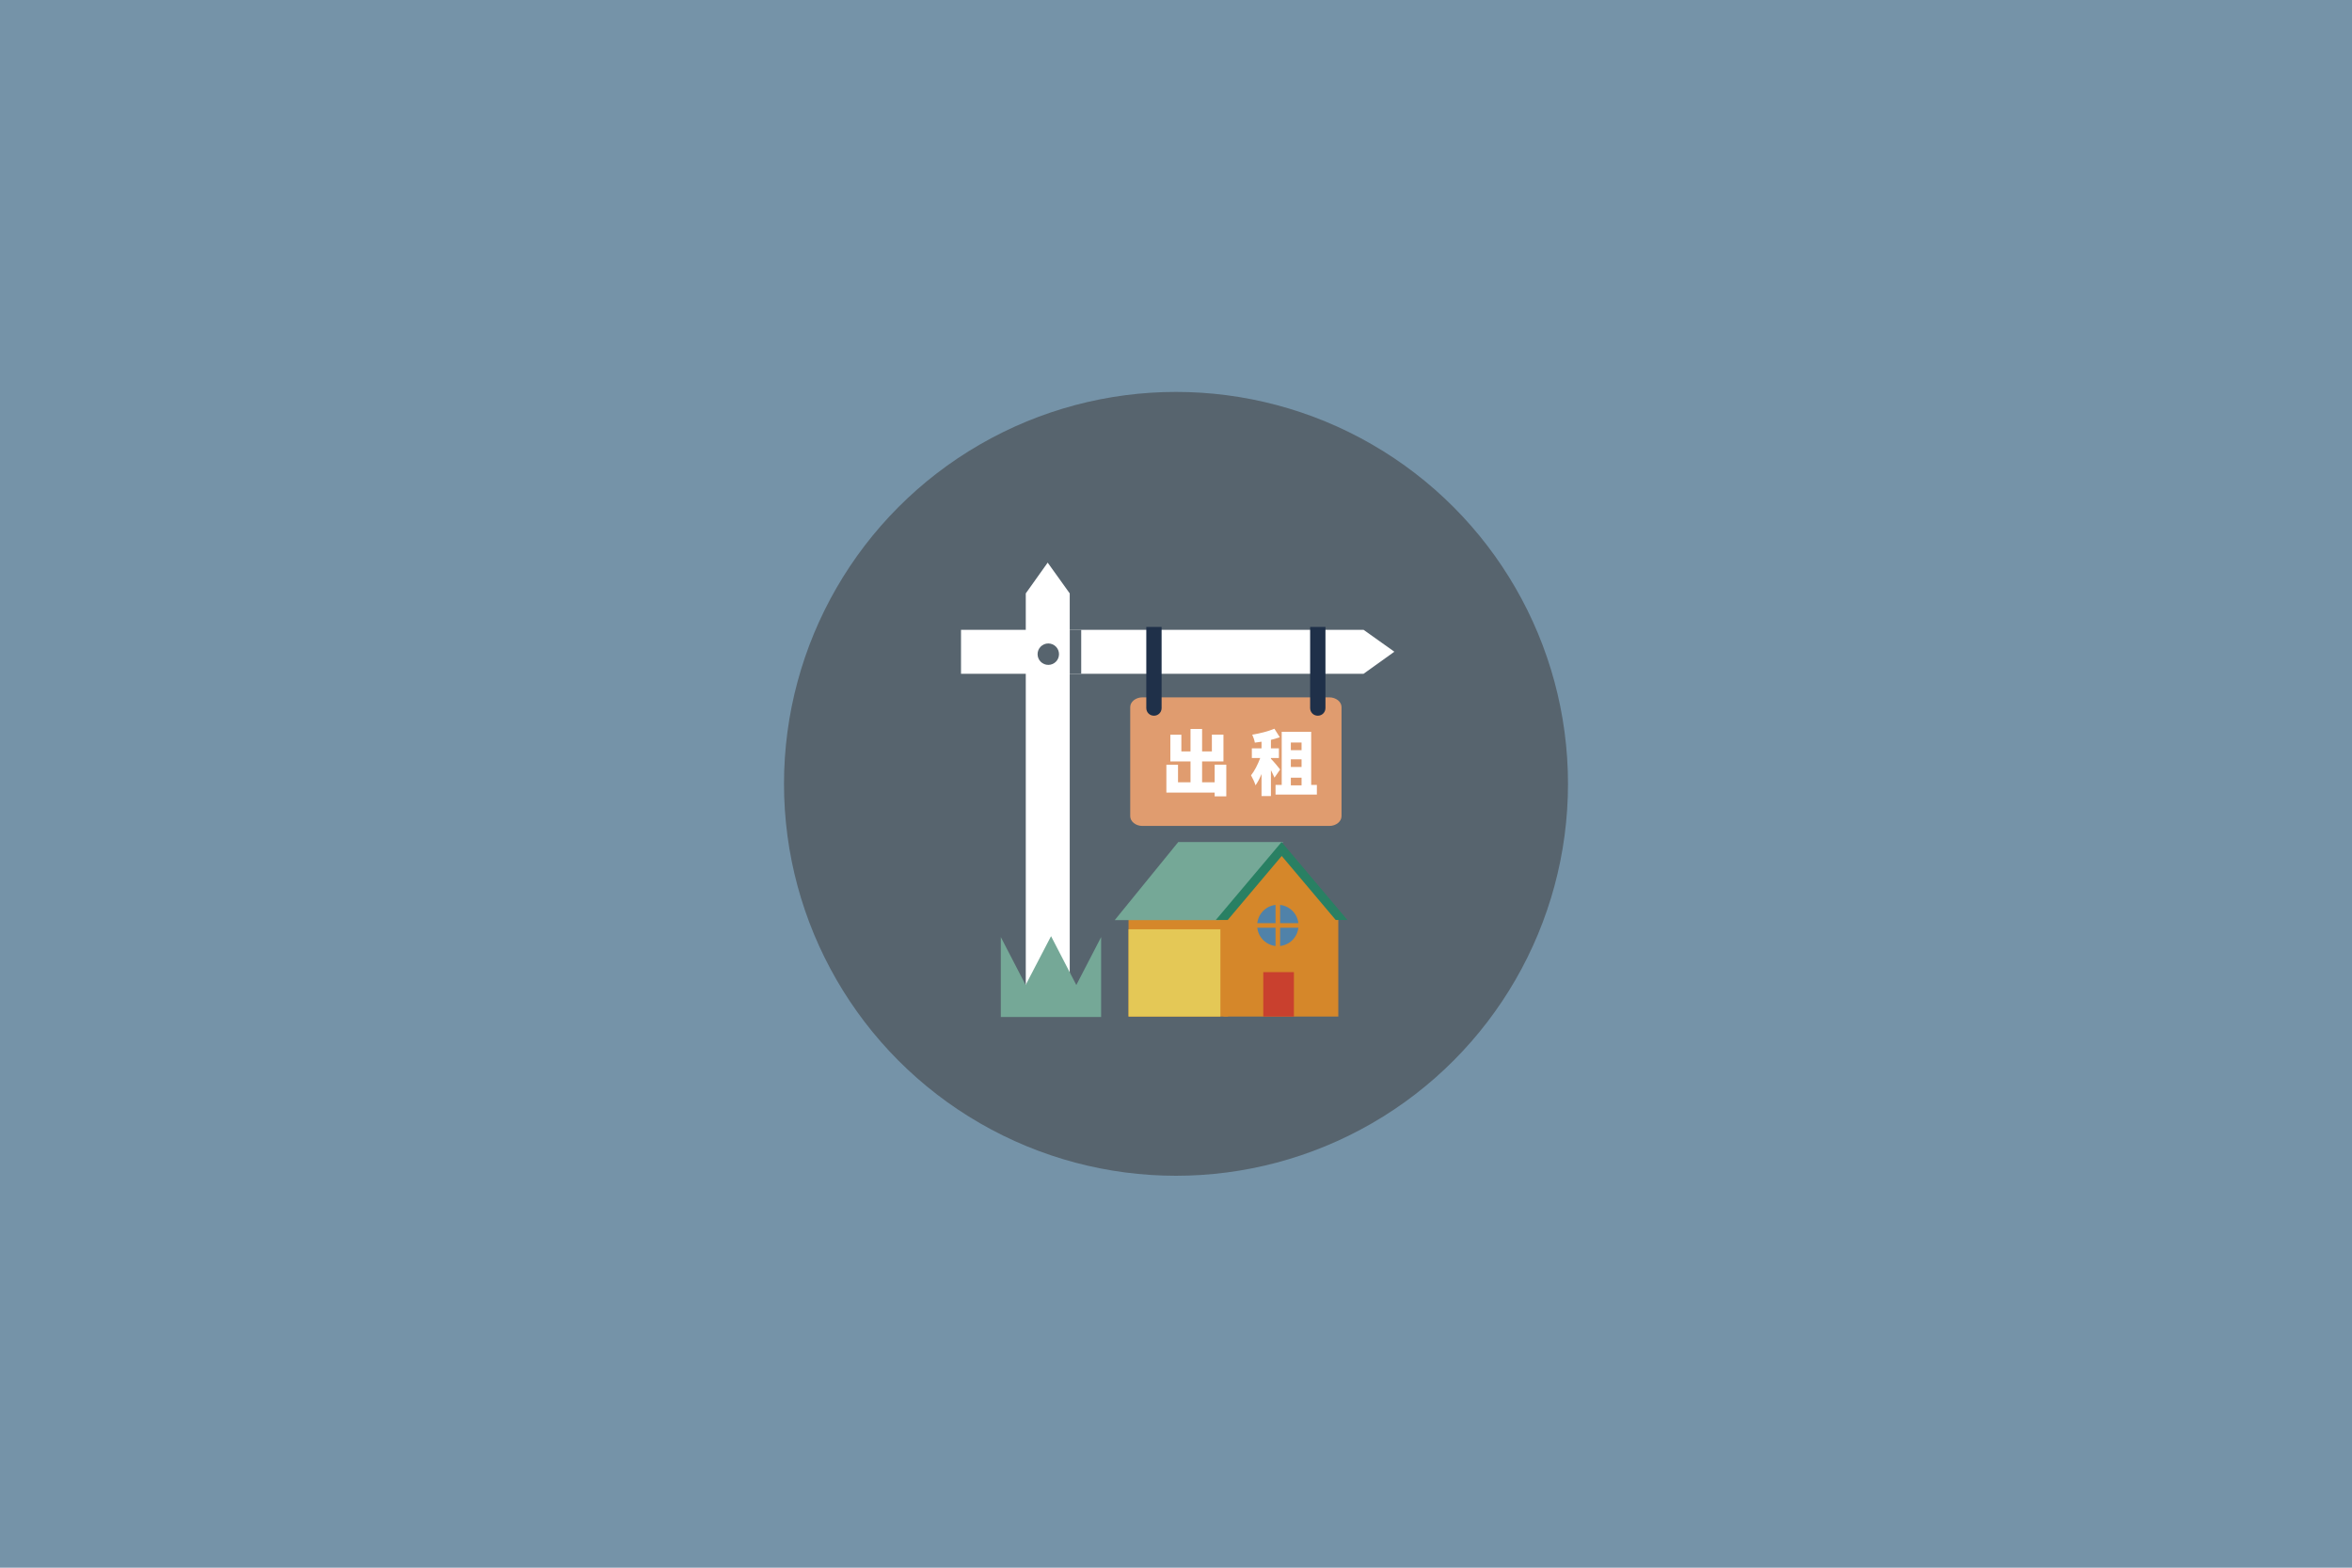 <?xml version="1.0" encoding="UTF-8"?>
<svg width="600px" height="400px" viewBox="0 0 600 400" version="1.1" xmlns="http://www.w3.org/2000/svg" xmlns:xlink="http://www.w3.org/1999/xlink">
    <title>ajrent</title>
    <g id="ajrent" stroke="none" stroke-width="1" fill="none" fill-rule="evenodd">
        <rect id="矩形" fill="#7593A8" fill-rule="nonzero" x="0" y="0" width="600" height="400"></rect>
        <g id="编组" transform="translate(200, 100)" fill-rule="nonzero">
            <circle id="ICON" fill="#57646E" cx="100" cy="100" r="100"></circle>
            <g id="Layer_8" transform="translate(45.156, 43.555)">
                <polygon id="路径" fill="#FFFFFF" points="110.547 22.734 102.695 17.148 0 17.148 0 28.359 102.695 28.359"></polygon>
                <path d="M97.07,64.688 C97.07,66.062 95.664,67.188 93.945,67.188 L46.289,67.188 C44.57,67.188 43.164,66.062 43.164,64.688 L43.164,36.875 C43.164,35.5 44.57,34.375 46.289,34.375 L93.945,34.375 C95.664,34.375 97.07,35.5 97.07,36.875 L97.07,64.688 Z" id="路径" fill="#E09C6F"></path>
                <path d="M47.266,16.406 L47.266,37.109 C47.266,38.203 48.125,39.062 49.219,39.062 C50.312,39.062 51.172,38.203 51.172,37.109 L51.172,16.406 L47.266,16.406 Z M89.062,16.406 L89.062,37.109 C89.062,38.203 89.922,39.062 91.016,39.062 C92.109,39.062 92.969,38.203 92.969,37.109 L92.969,16.406 L89.062,16.406 Z" id="形状" fill="#1F3049"></path>
                <polygon id="路径" fill="#57646E" points="27.734 17.148 30.664 17.148 30.664 28.359 27.734 28.359"></polygon>
                <polygon id="路径" fill="#FFFFFF" points="22.109 -5.55111512e-15 16.523 7.852 16.523 110.547 27.734 110.547 27.734 7.852"></polygon>
                <polygon id="路径" fill="#75A897" points="29.414 107.773 22.969 95.312 16.484 107.773 10.156 95.547 10.156 115.938 35.742 115.938 35.742 95.547"></polygon>
                <circle id="椭圆形" fill="#57646E" cx="22.266" cy="23.359" r="2.734"></circle>
            </g>
            <g id="Layer_8" transform="translate(84.375, 114.844)">
                <polygon id="路径" fill="#D5872A" points="3.516 19.141 28.906 19.141 28.906 44.531 3.516 44.531"></polygon>
                <polygon id="路径" fill="#75A897" points="0 19.922 16.207 0 42.969 0 26.762 19.922"></polygon>
                <polygon id="路径" fill="#E4C856" points="3.516 22.266 26.953 22.266 26.953 44.531 3.516 44.531"></polygon>
                <polygon id="路径" fill="#D5872A" points="42.367 2.344 57.031 19.341 57.031 44.531 27.734 44.531 27.734 19.341"></polygon>
                <polygon id="路径" fill="#C9402E" points="37.891 33.203 45.703 33.203 45.703 44.531 37.891 44.531"></polygon>
                <path d="M59.116,19.889 L56.368,19.889 L42.594,3.56 L28.821,19.889 L25.781,19.889 L42.562,0 L59.375,19.922 C59.343,19.922 59.246,19.889 59.116,19.889 Z" id="路径" fill="#298063"></path>
                <circle id="椭圆形" fill="#5082A9" cx="41.602" cy="21.289" r="5.273"></circle>
                <polygon id="路径" fill="#D5872A" points="41.016 15.234 42.188 15.234 42.188 27.734 41.016 27.734"></polygon>
                <polygon id="路径" fill="#D5872A" points="35.547 20.703 48.047 20.703 48.047 21.875 35.547 21.875"></polygon>
            </g>
            <polygon id="路径" fill="#FFFFFF" points="97.546 95.129 97.546 102.229 109.862 102.229 109.862 103.189 112.832 103.189 112.832 95.111 109.862 95.111 109.862 99.603 106.656 99.603 106.656 94.278 112.107 94.278 112.107 87.45 109.155 87.45 109.155 91.724 106.656 91.724 106.656 86.001 103.704 86.001 103.704 91.724 101.367 91.724 101.367 87.468 98.56 87.468 98.56 94.278 103.704 94.278 103.704 99.603 100.516 99.603 100.516 95.129"></polygon>
            <path d="M126.968,86.719 L126.968,100.279 L125.391,100.279 L125.391,102.734 L135.938,102.734 L135.938,100.279 L134.484,100.279 L134.484,86.719 L126.968,86.719 Z M129.297,100.391 L129.297,98.438 L132.031,98.438 L132.031,100.391 L129.297,100.391 Z M129.297,93.75 L132.031,93.75 L132.031,95.703 L129.297,95.703 L129.297,93.75 Z M129.297,91.406 L129.297,89.453 L132.031,89.453 L132.031,91.406 L129.297,91.406 Z M126.562,96.334 C126.232,95.879 124.685,94.021 124.216,93.603 L124.216,93.402 L126.25,93.402 L126.25,90.944 L124.216,90.944 L124.216,88.778 C124.998,88.596 125.78,88.359 126.476,88.104 L125.102,85.938 C123.59,86.575 121.452,87.139 119.453,87.449 C119.714,88.013 120.027,88.905 120.114,89.488 L121.817,89.251 L121.817,90.944 L119.349,90.944 L119.349,93.402 L121.487,93.402 C120.896,94.986 120.044,96.716 119.141,97.827 C119.523,98.5 120.062,99.611 120.288,100.376 C120.844,99.611 121.348,98.61 121.817,97.499 L121.817,103.125 L124.216,103.125 L124.216,96.516 C124.564,97.208 124.911,97.9 125.12,98.428 L126.562,96.334 Z" id="形状" fill="#FFFFFF"></path>
        </g>
    </g>
</svg>